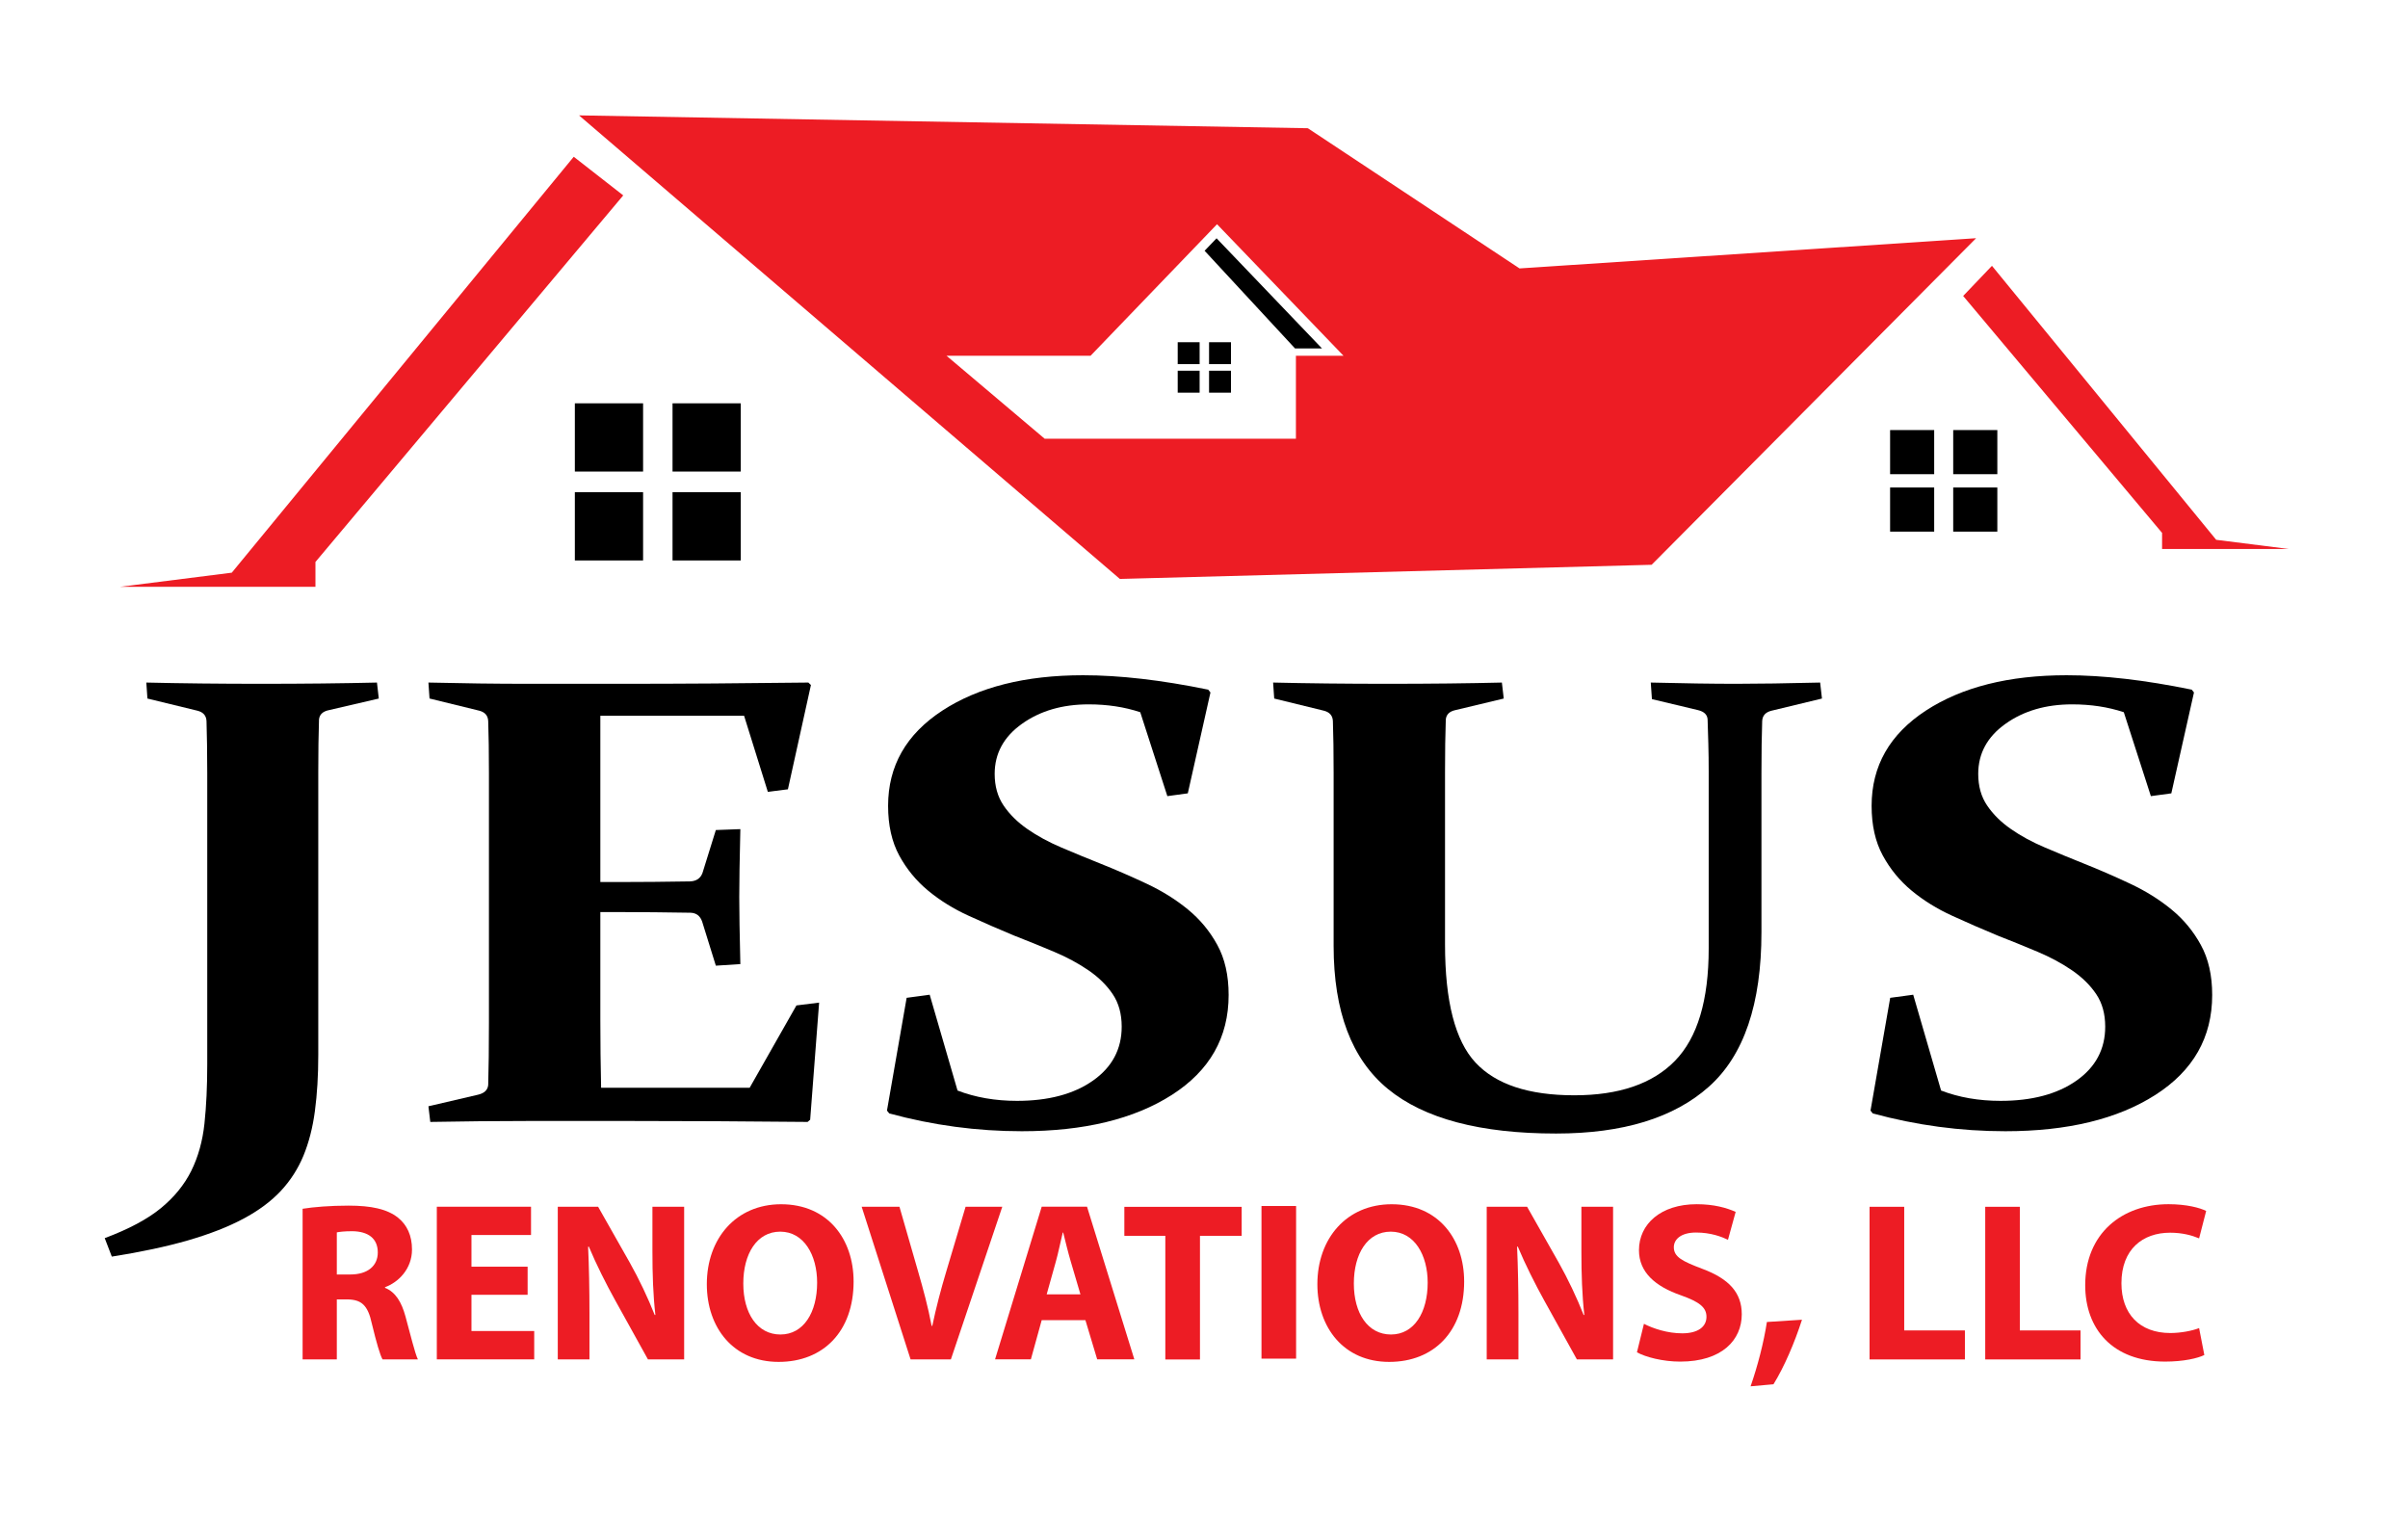 <svg width="139.009mm" height="87.768mm" viewBox="0 0 139.009 87.768" version="1.1" id="svg1" xmlns="http://www.w3.org/2000/svg">
  
    
  
  <defs id="defs1">
    <clipPath clipPathUnits="userSpaceOnUse" id="clipPath225">
      <path d="M 0,172.8 H 280.8 V 0 H 0 Z" id="path225"></path>
    </clipPath>
    <clipPath clipPathUnits="userSpaceOnUse" id="clipPath227">
      <path d="M 0,172.8 H 280.8 V 0 H 0 Z" id="path227"></path>
    </clipPath>
    <clipPath clipPathUnits="userSpaceOnUse" id="clipPath229">
      <path d="M 0,172.8 H 280.8 V 0 H 0 Z" id="path229"></path>
    </clipPath>
    <clipPath clipPathUnits="userSpaceOnUse" id="clipPath231">
      <path d="M 0,172.8 H 280.8 V 0 H 0 Z" id="path231"></path>
    </clipPath>
    <clipPath clipPathUnits="userSpaceOnUse" id="clipPath233">
      <path d="M 0,172.8 H 280.8 V 0 H 0 Z" transform="translate(-46.699,-65.075)" id="path233"></path>
    </clipPath>
    <clipPath clipPathUnits="userSpaceOnUse" id="clipPath235">
      <path d="M 0,172.8 H 280.8 V 0 H 0 Z" transform="translate(-66.45,-59.63)" id="path235"></path>
    </clipPath>
    <clipPath clipPathUnits="userSpaceOnUse" id="clipPath237">
      <path d="M 0,172.8 H 280.8 V 0 H 0 Z" transform="translate(-63.953,-62.503)" id="path237"></path>
    </clipPath>
    <clipPath clipPathUnits="userSpaceOnUse" id="clipPath239">
      <path d="M 0,172.8 H 280.8 V 0 H 0 Z" id="path239"></path>
    </clipPath>
    <clipPath clipPathUnits="userSpaceOnUse" id="clipPath241">
      <path d="M 0,172.8 H 280.8 V 0 H 0 Z" id="path241"></path>
    </clipPath>
    <clipPath clipPathUnits="userSpaceOnUse" id="clipPath243">
      <path d="M 0,172.8 H 280.8 V 0 H 0 Z" id="path243"></path>
    </clipPath>
    <clipPath clipPathUnits="userSpaceOnUse" id="clipPath245">
      <path d="M 0,172.8 H 280.8 V 0 H 0 Z" id="path245"></path>
    </clipPath>
    <clipPath clipPathUnits="userSpaceOnUse" id="clipPath247">
      <path d="M 0,172.8 H 280.8 V 0 H 0 Z" id="path247"></path>
    </clipPath>
    <clipPath clipPathUnits="userSpaceOnUse" id="clipPath249">
      <path d="M 0,172.8 H 280.8 V 0 H 0 Z" id="path249"></path>
    </clipPath>
    <clipPath clipPathUnits="userSpaceOnUse" id="clipPath251">
      <path d="M 0,172.8 H 280.8 V 0 H 0 Z" id="path251"></path>
    </clipPath>
    <clipPath clipPathUnits="userSpaceOnUse" id="clipPath253">
      <path d="M 0,172.8 H 280.8 V 0 H 0 Z" id="path253"></path>
    </clipPath>
    <clipPath clipPathUnits="userSpaceOnUse" id="clipPath255">
      <path d="M 0,172.8 H 280.8 V 0 H 0 Z" transform="translate(-93.6,-54.348)" id="path255"></path>
    </clipPath>
    <clipPath clipPathUnits="userSpaceOnUse" id="clipPath257">
      <path d="M 0,172.8 H 280.8 V 0 H 0 Z" transform="translate(-35.01,-50.695)" id="path257"></path>
    </clipPath>
    <clipPath clipPathUnits="userSpaceOnUse" id="clipPath259">
      <path d="M 0,172.8 H 280.8 V 0 H 0 Z" transform="translate(-45.425,-50.661)" id="path259"></path>
    </clipPath>
    <clipPath clipPathUnits="userSpaceOnUse" id="clipPath261">
      <path d="M 0,172.8 H 280.8 V 0 H 0 Z" transform="translate(-62.194,-49.882)" id="path261"></path>
    </clipPath>
    <clipPath clipPathUnits="userSpaceOnUse" id="clipPath263">
      <path d="M 0,172.8 H 280.8 V 0 H 0 Z" transform="translate(-65.828,-50.695)" id="path263"></path>
    </clipPath>
    <clipPath clipPathUnits="userSpaceOnUse" id="clipPath265">
      <path d="M 0,172.8 H 280.8 V 0 H 0 Z" transform="translate(-89.094,-49.882)" id="path265"></path>
    </clipPath>
    <clipPath clipPathUnits="userSpaceOnUse" id="clipPath267">
      <path d="M 0,172.8 H 280.8 V 0 H 0 Z" transform="translate(-40.22,-34.505)" id="path267"></path>
    </clipPath>
    <clipPath clipPathUnits="userSpaceOnUse" id="clipPath269">
      <path d="M 0,172.8 H 280.8 V 0 H 0 Z" transform="translate(-45.438,-33.949)" id="path269"></path>
    </clipPath>
    <clipPath clipPathUnits="userSpaceOnUse" id="clipPath271">
      <path d="M 0,172.8 H 280.8 V 0 H 0 Z" transform="translate(-46.261,-32.184)" id="path271"></path>
    </clipPath>
    <clipPath clipPathUnits="userSpaceOnUse" id="clipPath273">
      <path d="M 0,172.8 H 280.8 V 0 H 0 Z" transform="translate(-51.336,-34.258)" id="path273"></path>
    </clipPath>
    <clipPath clipPathUnits="userSpaceOnUse" id="clipPath275">
      <path d="M 0,172.8 H 280.8 V 0 H 0 Z" transform="translate(-55.911,-32.184)" id="path275"></path>
    </clipPath>
    <clipPath clipPathUnits="userSpaceOnUse" id="clipPath277">
      <path d="M 0,172.8 H 280.8 V 0 H 0 Z" transform="translate(-60.559,-33.961)" id="path277"></path>
    </clipPath>
    <clipPath clipPathUnits="userSpaceOnUse" id="clipPath279">
      <path d="M 0,172.8 H 280.8 V 0 H 0 Z" transform="translate(-62.879,-35.564)" id="path279"></path>
    </clipPath>
    <clipPath clipPathUnits="userSpaceOnUse" id="clipPath281">
      <path d="M 0,172.8 H 280.8 V 0 H 0 Z" id="path281"></path>
    </clipPath>
    <clipPath clipPathUnits="userSpaceOnUse" id="clipPath283">
      <path d="M 0,172.8 H 280.8 V 0 H 0 Z" transform="translate(-68.036,-34.258)" id="path283"></path>
    </clipPath>
    <clipPath clipPathUnits="userSpaceOnUse" id="clipPath285">
      <path d="M 0,172.8 H 280.8 V 0 H 0 Z" transform="translate(-71.668,-32.184)" id="path285"></path>
    </clipPath>
    <clipPath clipPathUnits="userSpaceOnUse" id="clipPath287">
      <path d="M 0,172.8 H 280.8 V 0 H 0 Z" transform="translate(-75.97,-33.156)" id="path287"></path>
    </clipPath>
    <clipPath clipPathUnits="userSpaceOnUse" id="clipPath289">
      <path d="M 0,172.8 H 280.8 V 0 H 0 Z" transform="translate(-78.885,-31.448)" id="path289"></path>
    </clipPath>
    <clipPath clipPathUnits="userSpaceOnUse" id="clipPath291">
      <path d="M 0,172.8 H 280.8 V 0 H 0 Z" transform="translate(-82.141,-36.356)" id="path291"></path>
    </clipPath>
    <clipPath clipPathUnits="userSpaceOnUse" id="clipPath293">
      <path d="M 0,172.8 H 280.8 V 0 H 0 Z" transform="translate(-85.304,-36.356)" id="path293"></path>
    </clipPath>
    <clipPath clipPathUnits="userSpaceOnUse" id="clipPath295">
      <path d="M 0,172.8 H 280.8 V 0 H 0 Z" transform="translate(-91.295,-32.302)" id="path295"></path>
    </clipPath>
  </defs>
  <g id="layer1" transform="translate(-268.885,-75.085)">
    <g id="g1" transform="matrix(5.983,0,0,5.983,-358.266,-796.809)" style="stroke-width:0.167">
      <path id="path224" d="m 46.699,54 h 1.865 v 1.866 h -1.865 z" style="fill:#000000;fill-opacity:1;fill-rule:nonzero;stroke:none;stroke-width:0.167" transform="matrix(0.353,0,0,-0.353,93.884,170.198)" clip-path="url(#clipPath225)"></path>
      <path id="path226" d="m 46.699,56.43 h 1.865 v 1.865 h -1.865 z" style="fill:#000000;fill-opacity:1;fill-rule:nonzero;stroke:none;stroke-width:0.167" transform="matrix(0.353,0,0,-0.353,93.884,170.198)" clip-path="url(#clipPath227)"></path>
      <path id="path228" d="m 49.369,56.43 h 1.865 v 1.865 h -1.865 z" style="fill:#000000;fill-opacity:1;fill-rule:nonzero;stroke:none;stroke-width:0.167" transform="matrix(0.353,0,0,-0.353,93.884,170.198)" clip-path="url(#clipPath229)"></path>
      <path id="path230" d="m 49.369,54 h 1.865 v 1.866 h -1.865 z" style="fill:#000000;fill-opacity:1;fill-rule:nonzero;stroke:none;stroke-width:0.167" transform="matrix(0.353,0,0,-0.353,93.884,170.198)" clip-path="url(#clipPath231)"></path>
      <path id="path232" d="m 0,0 -9.347,-11.368 -3.062,-0.387 h 5.349 v 0.68 l 8.413,10.019 z" style="fill:#ed1c24;fill-opacity:1;fill-rule:nonzero;stroke:none;stroke-width:0.167" transform="matrix(0.353,0,0,-0.353,110.358,147.241)" clip-path="url(#clipPath233)"></path>
      <path id="path234" d="M 0,0 V -2.268 H -6.867 L -9.55,0 h 3.937 L -2.156,3.595 1.301,0 Z M 6.112,2.387 0.326,6.219 -19.595,6.57 -4.812,-6.1 9.723,-5.713 18.592,3.213 Z" style="fill:#ed1c24;fill-opacity:1;fill-rule:nonzero;stroke:none;stroke-width:0.167" transform="matrix(0.353,0,0,-0.353,117.326,149.161)" clip-path="url(#clipPath235)"></path>
      <path id="path236" d="M 0,0 2.471,-2.669 H 3.208 L 0.327,0.341 Z" style="fill:#000000;fill-opacity:1;fill-rule:nonzero;stroke:none;stroke-width:0.167" transform="matrix(0.353,0,0,-0.353,116.445,148.148)" clip-path="url(#clipPath237)"></path>
      <path id="path238" d="m 63.177,59.366 h 0.599 v 0.599 h -0.599 z" style="fill:#000000;fill-opacity:1;fill-rule:nonzero;stroke:none;stroke-width:0.167" transform="matrix(0.353,0,0,-0.353,93.884,170.198)" clip-path="url(#clipPath239)"></path>
      <path id="path240" d="m 64.034,59.366 h 0.599 v 0.599 h -0.599 z" style="fill:#000000;fill-opacity:1;fill-rule:nonzero;stroke:none;stroke-width:0.167" transform="matrix(0.353,0,0,-0.353,93.884,170.198)" clip-path="url(#clipPath241)"></path>
      <path id="path242" d="m 63.177,58.586 h 0.599 v 0.6 h -0.599 z" style="fill:#000000;fill-opacity:1;fill-rule:nonzero;stroke:none;stroke-width:0.167" transform="matrix(0.353,0,0,-0.353,93.884,170.198)" clip-path="url(#clipPath243)"></path>
      <path id="path244" d="m 64.034,58.586 h 0.599 v 0.6 h -0.599 z" style="fill:#000000;fill-opacity:1;fill-rule:nonzero;stroke:none;stroke-width:0.167" transform="matrix(0.353,0,0,-0.353,93.884,170.198)" clip-path="url(#clipPath245)"></path>
      <path id="path246" d="m 84.374,56.358 h 1.206 v 1.206 h -1.206 z" style="fill:#000000;fill-opacity:1;fill-rule:nonzero;stroke:none;stroke-width:0.167" transform="matrix(0.353,0,0,-0.353,93.884,170.198)" clip-path="url(#clipPath247)"></path>
      <path id="path248" d="m 82.649,56.358 h 1.205 v 1.206 h -1.205 z" style="fill:#000000;fill-opacity:1;fill-rule:nonzero;stroke:none;stroke-width:0.167" transform="matrix(0.353,0,0,-0.353,93.884,170.198)" clip-path="url(#clipPath249)"></path>
      <path id="path250" d="m 84.374,54.788 h 1.206 v 1.206 h -1.206 z" style="fill:#000000;fill-opacity:1;fill-rule:nonzero;stroke:none;stroke-width:0.167" transform="matrix(0.353,0,0,-0.353,93.884,170.198)" clip-path="url(#clipPath251)"></path>
      <path id="path252" d="m 82.649,54.788 h 1.205 v 1.206 h -1.205 z" style="fill:#000000;fill-opacity:1;fill-rule:nonzero;stroke:none;stroke-width:0.167" transform="matrix(0.353,0,0,-0.353,93.884,170.198)" clip-path="url(#clipPath253)"></path>
      <path id="path254" d="M 0,0 -1.979,0.25 -8.108,7.739 -8.895,6.915 -3.458,0.439 V 0 Z" style="fill:#ed1c24;fill-opacity:1;fill-rule:nonzero;stroke:none;stroke-width:0.167" transform="matrix(0.353,0,0,-0.353,126.904,151.025)" clip-path="url(#clipPath255)"></path>
      <path id="path256" d="m 0,0 c 0.947,-0.022 1.993,-0.034 3.137,-0.034 1.171,0 2.226,0.012 3.167,0.034 l 0.05,-0.437 -1.36,-0.316 C 4.825,-0.787 4.733,-0.873 4.72,-1.01 4.713,-1.215 4.708,-1.437 4.705,-1.673 4.701,-1.91 4.7,-2.165 4.7,-2.439 v -7.739 c 0,-0.564 -0.031,-1.075 -0.092,-1.532 -0.06,-0.456 -0.166,-0.864 -0.314,-1.224 -0.149,-0.359 -0.356,-0.68 -0.619,-0.962 -0.265,-0.283 -0.605,-0.536 -1.021,-0.758 -0.416,-0.223 -0.92,-0.419 -1.511,-0.591 -0.593,-0.171 -1.289,-0.319 -2.086,-0.445 l -0.194,0.505 c 0.657,0.246 1.167,0.518 1.533,0.818 0.366,0.3 0.643,0.64 0.833,1.022 0.189,0.383 0.309,0.814 0.36,1.293 0.051,0.48 0.076,1.019 0.076,1.618 v 7.96 c 0,0.286 -0.002,0.545 -0.006,0.78 C 1.656,-1.46 1.651,-1.246 1.645,-1.053 1.638,-0.904 1.557,-0.81 1.4,-0.77 l -1.37,0.333 z" style="fill:#000000;fill-opacity:1;fill-rule:nonzero;stroke:none;stroke-width:0.167" transform="matrix(0.353,0,0,-0.353,106.234,152.314)" clip-path="url(#clipPath257)"></path>
      <path id="path258" d="m 0,0 h 2.568 c 1.645,0 3.35,0.012 5.117,0.034 l 0.07,-0.068 -0.629,-2.85 -0.549,-0.069 -0.649,2.08 H 1.999 v -4.545 h 0.549 c 0.589,0 1.222,0.006 1.898,0.017 0.176,0.005 0.291,0.083 0.345,0.231 l 0.365,1.173 0.67,0.025 c -0.02,-0.827 -0.03,-1.446 -0.03,-1.857 0,-0.4 0.01,-1.01 0.03,-1.832 l -0.67,-0.043 -0.375,1.207 c -0.054,0.154 -0.159,0.234 -0.315,0.24 -0.69,0.011 -1.333,0.018 -1.928,0.018 H 1.999 v -2.937 c 0,-0.628 0.007,-1.25 0.021,-1.866 h 4.06 l 1.279,2.251 0.62,0.077 -0.245,-3.201 -0.07,-0.06 c -1.685,0.017 -3.326,0.026 -4.924,0.026 H 0.051 c -0.873,0 -1.774,-0.009 -2.7,-0.026 l -0.051,0.428 1.36,0.317 c 0.169,0.04 0.261,0.128 0.274,0.265 0.006,0.229 0.011,0.484 0.015,0.767 0.003,0.282 0.005,0.594 0.005,0.936 v 6.823 c 0,0.285 -0.002,0.544 -0.005,0.779 -0.004,0.234 -0.009,0.448 -0.015,0.641 -0.007,0.149 -0.088,0.244 -0.244,0.284 L -2.67,-0.402 -2.7,0.034 C -1.753,0.012 -0.853,0 0,0" style="fill:#000000;fill-opacity:1;fill-rule:nonzero;stroke:none;stroke-width:0.167" transform="matrix(0.353,0,0,-0.353,109.909,152.326)" clip-path="url(#clipPath259)"></path>
      <path id="path260" d="m 0,0 c -0.433,0.143 -0.903,0.214 -1.41,0.214 -0.718,0 -1.325,-0.177 -1.822,-0.531 -0.498,-0.354 -0.747,-0.81 -0.747,-1.37 0,-0.336 0.082,-0.625 0.244,-0.864 0.162,-0.24 0.379,-0.454 0.649,-0.642 0.272,-0.189 0.581,-0.357 0.929,-0.505 0.348,-0.149 0.709,-0.297 1.082,-0.446 0.412,-0.165 0.828,-0.346 1.248,-0.543 0.42,-0.197 0.795,-0.43 1.127,-0.702 0.331,-0.271 0.6,-0.594 0.806,-0.971 0.207,-0.377 0.31,-0.833 0.31,-1.369 0,-1.16 -0.518,-2.07 -1.553,-2.732 -1.035,-0.661 -2.402,-0.992 -4.1,-0.992 -1.226,0 -2.434,0.162 -3.624,0.487 l -0.062,0.077 0.538,3.082 0.63,0.085 0.761,-2.619 c 0.487,-0.187 1.029,-0.282 1.624,-0.282 0.859,0 1.552,0.184 2.076,0.552 0.524,0.368 0.787,0.86 0.787,1.476 0,0.349 -0.081,0.644 -0.244,0.886 -0.162,0.243 -0.382,0.46 -0.659,0.651 -0.278,0.191 -0.593,0.361 -0.944,0.509 -0.352,0.149 -0.718,0.297 -1.097,0.445 -0.412,0.171 -0.825,0.351 -1.238,0.54 -0.414,0.188 -0.782,0.417 -1.107,0.685 -0.324,0.268 -0.589,0.589 -0.792,0.963 -0.202,0.373 -0.304,0.825 -0.304,1.356 0,1.09 0.494,1.957 1.482,2.603 0.988,0.644 2.27,0.967 3.848,0.967 1,0 2.141,-0.131 3.42,-0.394 L 1.919,0.539 1.3,-2.218 0.741,-2.294 Z" style="fill:#000000;fill-opacity:1;fill-rule:nonzero;stroke:none;stroke-width:0.167" transform="matrix(0.353,0,0,-0.353,115.824,152.6)" clip-path="url(#clipPath261)"></path>
      <path id="path262" d="m 0,0 c 0.94,-0.022 1.982,-0.034 3.126,-0.034 1.178,0 2.22,0.012 3.127,0.034 L 6.304,-0.437 4.983,-0.753 C 4.821,-0.787 4.733,-0.873 4.72,-1.01 4.713,-1.215 4.708,-1.437 4.704,-1.673 4.701,-1.91 4.699,-2.165 4.699,-2.439 v -4.716 c 0,-1.559 0.278,-2.636 0.833,-3.232 0.555,-0.596 1.454,-0.894 2.7,-0.894 1.224,0 2.143,0.315 2.755,0.945 0.614,0.631 0.919,1.653 0.919,3.069 v 4.828 c 0,0.274 -0.003,0.529 -0.01,0.766 -0.006,0.236 -0.013,0.458 -0.02,0.663 -0.007,0.131 -0.095,0.217 -0.264,0.257 l -1.258,0.3 L 10.323,0 c 0.9,-0.022 1.678,-0.034 2.334,-0.034 0.61,0 1.374,0.012 2.295,0.034 l 0.05,-0.437 -1.38,-0.333 C 13.459,-0.81 13.375,-0.904 13.368,-1.053 13.361,-1.246 13.356,-1.46 13.353,-1.694 13.35,-1.929 13.348,-2.188 13.348,-2.474 v -4.348 c 0,-1.963 -0.479,-3.371 -1.437,-4.224 -0.957,-0.853 -2.349,-1.28 -4.177,-1.28 -2.077,0 -3.61,0.407 -4.598,1.22 -0.988,0.813 -1.482,2.116 -1.482,3.908 v 4.724 c 0,0.286 -0.002,0.545 -0.005,0.78 C 1.646,-1.46 1.641,-1.246 1.634,-1.053 1.627,-0.904 1.546,-0.81 1.39,-0.77 l -1.36,0.333 z" style="fill:#000000;fill-opacity:1;fill-rule:nonzero;stroke:none;stroke-width:0.167" transform="matrix(0.353,0,0,-0.353,117.106,152.314)" clip-path="url(#clipPath263)"></path>
      <path id="path264" d="m 0,0 c -0.434,0.143 -0.903,0.214 -1.411,0.214 -0.718,0 -1.325,-0.177 -1.822,-0.531 -0.497,-0.354 -0.746,-0.81 -0.746,-1.37 0,-0.336 0.081,-0.625 0.244,-0.864 0.162,-0.24 0.378,-0.454 0.649,-0.642 0.271,-0.189 0.58,-0.357 0.929,-0.505 0.348,-0.149 0.709,-0.297 1.081,-0.446 0.413,-0.165 0.829,-0.346 1.248,-0.543 0.42,-0.197 0.796,-0.43 1.127,-0.702 0.332,-0.271 0.6,-0.594 0.806,-0.971 0.208,-0.377 0.311,-0.833 0.311,-1.369 0,-1.16 -0.519,-2.07 -1.554,-2.732 -1.035,-0.661 -2.402,-0.992 -4.1,-0.992 -1.225,0 -2.433,0.162 -3.624,0.487 l -0.061,0.077 0.538,3.082 0.629,0.085 0.762,-2.619 c 0.487,-0.187 1.028,-0.282 1.624,-0.282 0.859,0 1.551,0.184 2.075,0.552 0.524,0.368 0.787,0.86 0.787,1.476 0,0.349 -0.081,0.644 -0.244,0.886 -0.162,0.243 -0.382,0.46 -0.659,0.651 -0.277,0.191 -0.593,0.361 -0.944,0.509 -0.352,0.149 -0.718,0.297 -1.096,0.445 -0.413,0.171 -0.826,0.351 -1.239,0.54 -0.413,0.188 -0.782,0.417 -1.107,0.685 -0.324,0.268 -0.588,0.589 -0.791,0.963 -0.203,0.373 -0.305,0.825 -0.305,1.356 0,1.09 0.495,1.957 1.482,2.603 0.988,0.644 2.27,0.967 3.848,0.967 1.001,0 2.141,-0.131 3.42,-0.394 L 1.918,0.539 1.299,-2.218 0.74,-2.294 Z" style="fill:#000000;fill-opacity:1;fill-rule:nonzero;stroke:none;stroke-width:0.167" transform="matrix(0.353,0,0,-0.353,125.314,152.6)" clip-path="url(#clipPath265)"></path>
      <path id="path266" d="M 0,0 H 0.371 C 0.842,0 1.12,0.235 1.12,0.601 1.12,0.984 0.86,1.176 0.427,1.183 0.198,1.183 0.067,1.164 0,1.151 Z m -0.935,1.796 c 0.303,0.049 0.755,0.086 1.257,0.086 0.618,0 1.052,-0.093 1.349,-0.328 0.248,-0.199 0.384,-0.489 0.384,-0.872 0,-0.534 -0.377,-0.899 -0.737,-1.029 v -0.018 c 0.291,-0.117 0.453,-0.397 0.558,-0.78 0.129,-0.47 0.26,-1.015 0.34,-1.176 H 1.25 C 1.182,-2.203 1.083,-1.863 0.959,-1.35 0.848,-0.829 0.668,-0.687 0.284,-0.681 H 0 v -1.64 h -0.935 z" style="fill:#ed1c24;fill-opacity:1;fill-rule:nonzero;stroke:none;stroke-width:0.167" transform="matrix(0.353,0,0,-0.353,108.072,158.025)" clip-path="url(#clipPath267)"></path>
      <path id="path268" d="M 0,0 H -1.535 V -0.99 H 0.18 V -1.765 H -2.482 V 2.407 H 0.093 V 1.634 H -1.535 V 0.768 H 0 Z" style="fill:#ed1c24;fill-opacity:1;fill-rule:nonzero;stroke:none;stroke-width:0.167" transform="matrix(0.353,0,0,-0.353,109.913,158.221)" clip-path="url(#clipPath269)"></path>
      <path id="path270" d="M 0,0 V 4.172 H 1.102 L 1.968,2.644 C 2.216,2.204 2.464,1.684 2.649,1.214 H 2.668 C 2.605,1.765 2.587,2.328 2.587,2.953 V 4.172 H 3.454 V 0 H 2.464 L 1.572,1.609 C 1.324,2.056 1.052,2.594 0.848,3.083 L 0.829,3.077 C 0.854,2.525 0.866,1.937 0.866,1.257 V 0 Z" style="fill:#ed1c24;fill-opacity:1;fill-rule:nonzero;stroke:none;stroke-width:0.167" transform="matrix(0.353,0,0,-0.353,110.204,158.844)" clip-path="url(#clipPath271)"></path>
      <path id="path272" d="m 0,0 c 0,-0.817 0.384,-1.394 1.015,-1.394 0.637,0 1.003,0.608 1.003,1.418 0,0.749 -0.359,1.393 -1.009,1.393 C 0.371,1.417 0,0.811 0,0 m 3.015,0.056 c 0,-1.368 -0.83,-2.199 -2.049,-2.199 -1.238,0 -1.963,0.936 -1.963,2.124 0,1.25 0.799,2.185 2.03,2.185 1.282,0 1.982,-0.959 1.982,-2.11" style="fill:#ed1c24;fill-opacity:1;fill-rule:nonzero;stroke:none;stroke-width:0.167" transform="matrix(0.353,0,0,-0.353,111.994,158.112)" clip-path="url(#clipPath273)"></path>
      <path id="path274" d="m 0,0 -1.337,4.172 h 1.033 L 0.204,2.408 C 0.347,1.913 0.477,1.437 0.575,0.916 H 0.594 C 0.699,1.418 0.829,1.913 0.972,2.39 L 1.504,4.172 H 2.507 L 1.102,0 Z" style="fill:#ed1c24;fill-opacity:1;fill-rule:nonzero;stroke:none;stroke-width:0.167" transform="matrix(0.353,0,0,-0.353,113.608,158.844)" clip-path="url(#clipPath275)"></path>
      <path id="path276" d="M 0,0 -0.261,0.886 C -0.335,1.133 -0.409,1.442 -0.471,1.69 H -0.483 C -0.545,1.442 -0.606,1.127 -0.675,0.886 L -0.923,0 Z m -1.059,-0.705 -0.296,-1.071 h -0.979 l 1.275,4.172 H 0.18 L 1.473,-1.776 H 0.458 l -0.322,1.071 z" style="fill:#ed1c24;fill-opacity:1;fill-rule:nonzero;stroke:none;stroke-width:0.167" transform="matrix(0.353,0,0,-0.353,115.247,158.217)" clip-path="url(#clipPath277)"></path>
      <path id="path278" d="M 0,0 H -1.12 V 0.792 H 2.087 V 0 H 0.947 V -3.38 H 0 Z" style="fill:#ed1c24;fill-opacity:1;fill-rule:nonzero;stroke:none;stroke-width:0.167" transform="matrix(0.353,0,0,-0.353,116.066,157.652)" clip-path="url(#clipPath279)"></path>
      <path id="path280" d="m 66.413,32.184 h -0.946 v 4.172 h 0.946 z" style="fill:#ed1c24;fill-opacity:1;fill-rule:nonzero;stroke:none;stroke-width:0.167" transform="matrix(0.353,0,0,-0.353,93.884,170.198)" clip-path="url(#clipPath281)"></path>
      <path id="path282" d="m 0,0 c 0,-0.817 0.384,-1.394 1.015,-1.394 0.637,0 1.003,0.608 1.003,1.418 0,0.749 -0.359,1.393 -1.009,1.393 C 0.371,1.417 0,0.811 0,0 m 3.015,0.056 c 0,-1.368 -0.83,-2.199 -2.049,-2.199 -1.238,0 -1.963,0.936 -1.963,2.124 0,1.25 0.799,2.185 2.03,2.185 1.282,0 1.982,-0.959 1.982,-2.11" style="fill:#ed1c24;fill-opacity:1;fill-rule:nonzero;stroke:none;stroke-width:0.167" transform="matrix(0.353,0,0,-0.353,117.885,158.112)" clip-path="url(#clipPath283)"></path>
      <path id="path284" d="M 0,0 V 4.172 H 1.103 L 1.969,2.644 c 0.248,-0.44 0.495,-0.96 0.68,-1.43 H 2.668 C 2.606,1.765 2.588,2.328 2.588,2.953 V 4.172 H 3.454 V 0 H 2.464 L 1.572,1.609 C 1.325,2.056 1.053,2.594 0.849,3.083 L 0.83,3.077 C 0.854,2.525 0.867,1.937 0.867,1.257 V 0 Z" style="fill:#ed1c24;fill-opacity:1;fill-rule:nonzero;stroke:none;stroke-width:0.167" transform="matrix(0.353,0,0,-0.353,119.167,158.844)" clip-path="url(#clipPath285)"></path>
      <path id="path286" d="m 0,0 c 0.254,-0.13 0.644,-0.26 1.046,-0.26 0.433,0 0.663,0.18 0.663,0.452 0,0.26 -0.198,0.409 -0.7,0.588 -0.694,0.241 -1.145,0.625 -1.145,1.232 0,0.712 0.594,1.257 1.578,1.257 0.471,0 0.818,-0.099 1.065,-0.21 L 2.297,2.297 C 2.129,2.377 1.832,2.495 1.424,2.495 1.015,2.495 0.817,2.31 0.817,2.093 0.817,1.826 1.053,1.709 1.591,1.505 2.327,1.232 2.674,0.849 2.674,0.261 c 0,-0.7 -0.538,-1.294 -1.684,-1.294 -0.476,0 -0.947,0.124 -1.181,0.254 z" style="fill:#ed1c24;fill-opacity:1;fill-rule:nonzero;stroke:none;stroke-width:0.167" transform="matrix(0.353,0,0,-0.353,120.684,158.501)" clip-path="url(#clipPath287)"></path>
      <path id="path288" d="M 0,0 C 0.192,0.551 0.359,1.194 0.446,1.758 L 1.405,1.82 C 1.201,1.188 0.923,0.538 0.626,0.056 Z" style="fill:#ed1c24;fill-opacity:1;fill-rule:nonzero;stroke:none;stroke-width:0.167" transform="matrix(0.353,0,0,-0.353,121.713,159.104)" clip-path="url(#clipPath289)"></path>
      <path id="path290" d="M 0,0 H 0.947 V -3.379 H 2.606 V -4.172 H 0 Z" style="fill:#ed1c24;fill-opacity:1;fill-rule:nonzero;stroke:none;stroke-width:0.167" transform="matrix(0.353,0,0,-0.353,122.861,157.372)" clip-path="url(#clipPath291)"></path>
      <path id="path292" d="M 0,0 H 0.946 V -3.379 H 2.605 V -4.172 H 0 Z" style="fill:#ed1c24;fill-opacity:1;fill-rule:nonzero;stroke:none;stroke-width:0.167" transform="matrix(0.353,0,0,-0.353,123.977,157.372)" clip-path="url(#clipPath293)"></path>
      <path id="path294" d="m 0,0 c -0.173,-0.087 -0.563,-0.18 -1.07,-0.18 -1.443,0 -2.186,0.898 -2.186,2.086 0,1.424 1.015,2.216 2.278,2.216 0.49,0 0.861,-0.099 1.028,-0.185 L -0.143,3.188 c -0.191,0.081 -0.458,0.155 -0.792,0.155 -0.749,0 -1.331,-0.452 -1.331,-1.381 0,-0.836 0.495,-1.361 1.337,-1.361 0.285,0 0.601,0.061 0.786,0.135 z" style="fill:#ed1c24;fill-opacity:1;fill-rule:nonzero;stroke:none;stroke-width:0.167" transform="matrix(0.353,0,0,-0.353,126.091,158.802)" clip-path="url(#clipPath295)"></path>
    </g>
  </g>
</svg>
